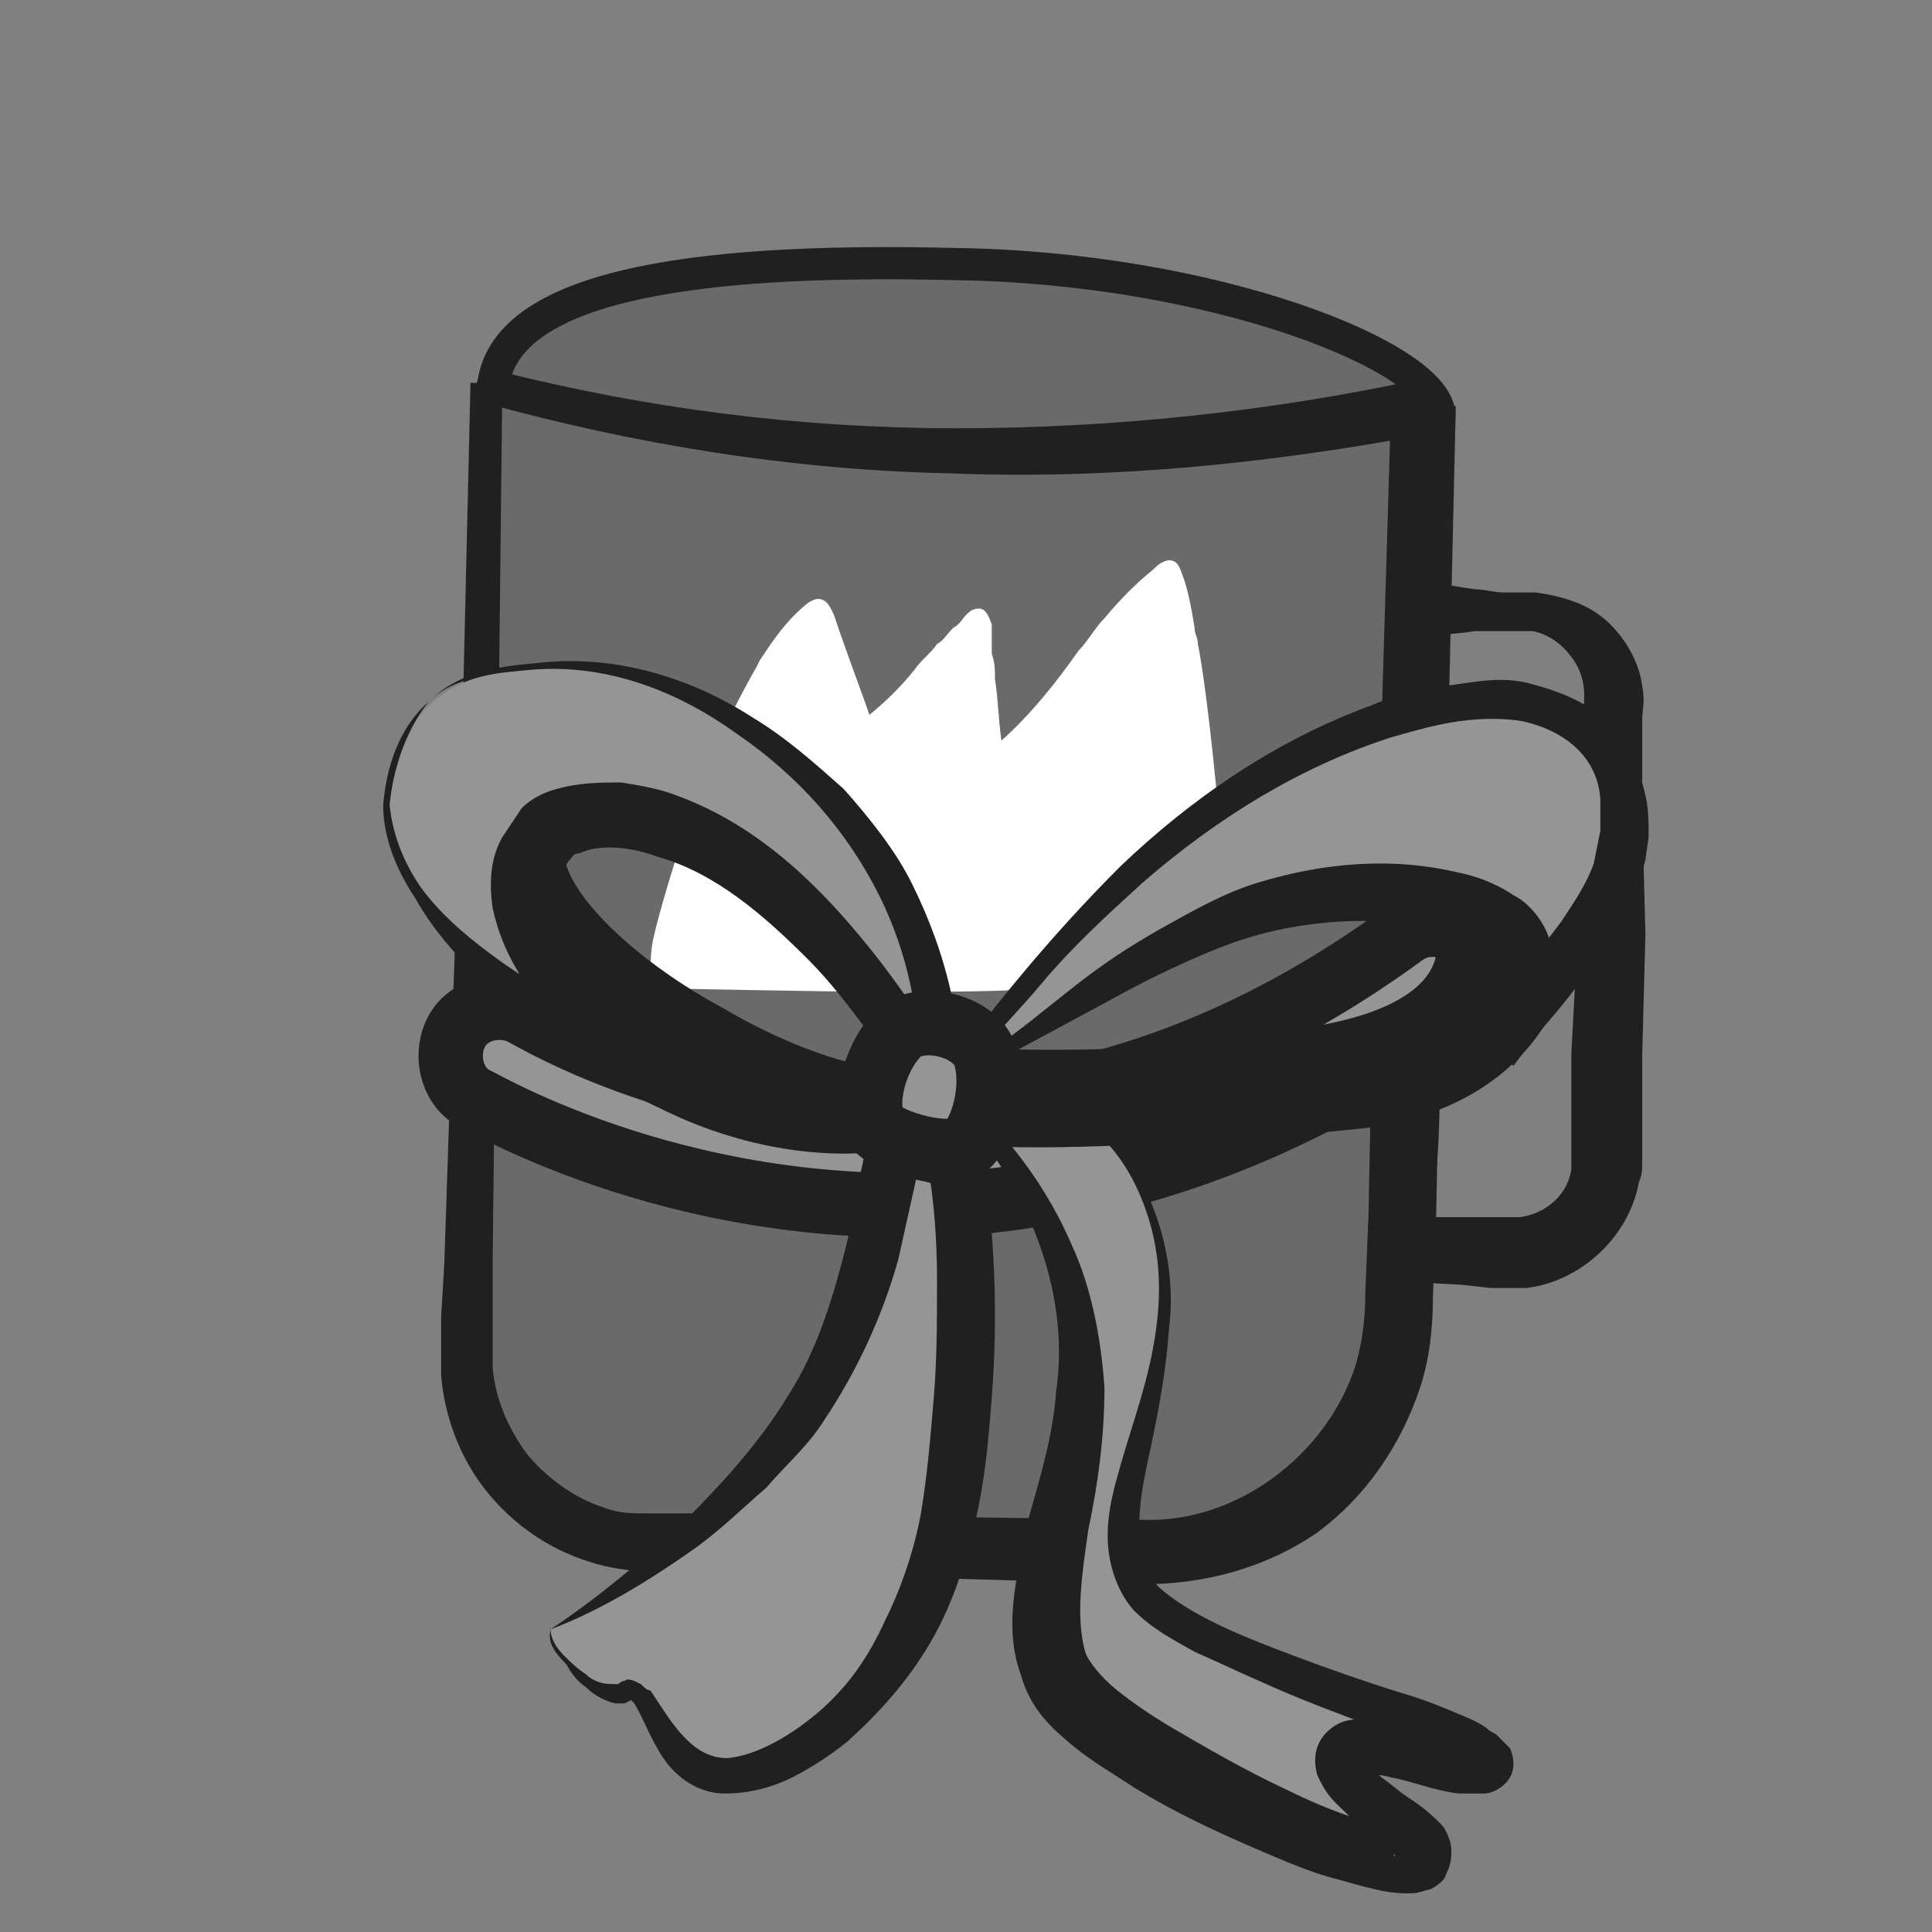<svg width="60" height="60" viewBox="0 0 60 60" fill="none" xmlns="http://www.w3.org/2000/svg">
<rect x="0" y="0" width="60" height="60" fill="#808080" stroke="none"/>
<path d="M43.6 37.8H45.5H46.4H46.9C47 37.8 47.1 37.8 47.2 37.8C48 37.7 48.7 37.1 48.8 36.3C48.8 36.2 48.8 36.1 48.8 36V35.5V34.6V32.7L49 29L49.2 21.6C49.2 21.2 49.1 20.8 48.8 20.4C48.5 20 48.1 19.7 47.6 19.6C47.5 19.6 47.3 19.6 47.2 19.6H46.7C46.4 19.6 46.1 19.6 45.8 19.6C45.2 19.7 44.5 19.7 43.9 19.9C43.3 20.1 42.8 19.7 42.6 19.2C42.4 18.6 42.8 18.1 43.3 17.9C43.5 17.8 43.7 17.8 43.9 17.9C44.5 18.1 45.1 18.2 45.8 18.3C46.1 18.3 46.4 18.4 46.7 18.4H47.2C47.4 18.4 47.6 18.4 47.7 18.4C48.4 18.5 49.2 18.7 49.8 19.2C50.4 19.7 50.9 20.5 51 21.3C51.1 21.8 51 22 51 22.4V23.3V25.2L51.1 29L51 32.8V34.7V35.6V36.1C51 36.3 51 36.5 50.9 36.7C50.6 38.4 49.1 39.8 47.4 40C47.2 40 46.9 40 46.8 40H46.3L45.4 39.9L43.5 39.8C42.9 39.8 42.5 39.3 42.6 38.7C42.6 38.2 43.1 37.8 43.6 37.8Z" fill="#202020"/>
<path d="M32.9 48.5L21.5 48.4C15.8 48.3 14.3 43.6 14.5 37.9L15.1 12.4L44.7 13.1L44.2 34.7C44 42.6 40.7 48.7 32.9 48.5Z" fill="#6A6A6A" stroke="#212121" stroke-miterlimit="10"/>
<path d="M44.7 12.9C44.7 14.6 38.2 15.3 30 15.1C21.8 14.9 15.2 13.9 15.3 12.2C15.4 8.9 21.4 8 29.6 8.2C37.7 8.3 44.7 11.1 44.7 12.9Z" fill="#6A6A6A" stroke="#202020" stroke-miterlimit="10" stroke-linecap="round" stroke-linejoin="round"/>
<path d="M35.5 48.2L20 47.9C16.9 47.8 14.4 45.2 14.5 42L15.2 12C24.4 14.5 34 14.7 44.1 12.7L43.5 40.6C43.3 44.8 39.8 48.3 35.5 48.2Z" fill="#6A6A6A"/>
<path d="M35.5 49.2L21.9 48.8H20.2C19.6 48.8 18.9 48.7 18.3 48.5C17 48.1 15.9 47.3 15.1 46.3C14.3 45.3 13.8 44 13.7 42.7C13.7 42 13.7 41.5 13.7 40.9L13.8 39.2C14.1 30.1 14.4 21 14.8 12C14.8 11.7 15 11.5 15.3 11.5H15.4C20.1 12.7 24.9 13.3 29.7 13.3C34.5 13.3 39.3 12.8 44 11.8C44.5 11.7 44.9 12 45 12.5C45 12.6 45 12.6 45 12.7C44.9 19.4 44.8 26.1 44.7 32.8L44.6 37.8L44.5 40.3C44.5 41.2 44.4 42.2 44.1 43.1C43.5 44.9 42.4 46.5 40.9 47.6C39.3 48.7 37.4 49.2 35.5 49.2ZM35.5 47.2C38.4 47.3 41.2 45.2 42.1 42.4C42.3 41.7 42.4 41 42.4 40.2L42.5 37.7L42.6 32.7C42.8 26 43 19.3 43.2 12.6L44.2 13.5C39.4 14.4 34.4 14.9 29.5 14.7C24.6 14.6 19.7 13.8 15 12.5L15.6 12C15.5 21.1 15.4 30.2 15.3 39.2V40.9C15.3 41.5 15.3 42.1 15.3 42.5C15.4 43.5 15.8 44.4 16.4 45.2C17 45.9 17.8 46.5 18.7 46.8C19.2 47 19.6 47 20.1 47H21.8L35.5 47.2Z" fill="#202020"/>
<path d="M32 30.7C33 30.6 34 30.4 34.9 30.2C35.3 30.1 35.7 30 36.2 29.9C36.6 29.8 37 29.7 37.4 29.5C37.6 29.4 37.7 29.3 37.8 29.1C37.9 28.9 38 28.8 38 28.6C38.1 27.1 37.5 21.4 37.2 20C37.2 19.8 37.1 19.7 37.1 19.5C37 18.9 36.9 18.3 36.7 17.8C36.6 17.5 36.5 17.4 36.3 17.4C36.2 17.4 36 17.5 35.9 17.6L35.8 17.7C35.3 18.1 34.8 18.6 34.3 19.2C34 19.5 33.8 19.9 33.5 20.2C32.8 21.2 32 22.2 31.1 23C31 22.3 31 21.7 30.9 21.1C30.9 20.8 30.9 20.6 30.8 20.3C30.8 20.2 30.8 20.1 30.8 20C30.8 19.8 30.8 19.6 30.8 19.4C30.7 19.1 30.6 18.9 30.4 18.9C30.2 18.9 30.1 19 30 19.1C29.9 19.2 29.8 19.4 29.6 19.5C29.4 19.7 29.3 19.9 29.1 20C28.9 20.3 28.6 20.5 28.4 20.8C28 21.3 27.5 21.8 27 22.2C26.8 21.6 26.3 20.3 25.9 19.1C25.8 18.9 25.7 18.6 25.4 18.6C25.3 18.6 25.1 18.7 25 18.8C24.4 19.3 24 19.9 23.6 20.5L23.5 20.7C22.7 22.1 22 23.6 21.5 25.1C21.3 25.7 20.6 27.8 20.3 29.1C20.2 29.5 20.2 30 20.2 30.4C20.2 30.7 20.6 30.7 20.7 30.7C21 30.7 25.6 30.8 27.3 30.8C29.4 30.8 31.3 30.8 32 30.7Z" fill="white"/>
<path d="M30.7 37.3C21.5 38.2 14.8 34.1 14.7 34.1C14 33.7 13.8 32.7 14.2 32C14.6 31.3 15.6 31.1 16.3 31.5C16.9 31.8 29.4 39.4 43.6 29C44.3 28.5 45.2 28.7 45.7 29.3C46.2 30 46 30.9 45.4 31.4C40.2 35.2 35.2 36.8 30.7 37.3Z" fill="#959595" stroke="#202020" stroke-width="2" stroke-miterlimit="10" stroke-linecap="round" stroke-linejoin="round"/>
<path d="M17.1 50.6C17 51.2 18.5 52.9 19.3 52.4C20.1 51.9 20.1 54.5 22 55C23.9 55.5 28.4 52.8 29.4 46.7C30.4 40.6 29.5 35.8 29.5 35.8C29.5 35.8 27.9 35.4 27.7 35.4C27.5 35.4 27.4 41.2 24 45C20.6 48.8 17.1 50.6 17.1 50.6Z" fill="#959595"/>
<path d="M17.1 50.6C17.1 50.9 17.3 51.2 17.5 51.4C17.7 51.6 17.9 51.8 18.2 52C18.4 52.2 18.7 52.3 19 52.3C19.1 52.3 19.1 52.3 19.1 52.3C19.1 52.3 19.1 52.3 19.2 52.3C19.2 52.3 19.3 52.2 19.4 52.2C19.5 52.1 19.7 52.2 19.9 52.3C20 52.4 20.1 52.5 20.2 52.5C20.6 53.1 20.9 53.6 21.3 54C21.7 54.4 22.1 54.6 22.6 54.6C23.6 54.5 24.7 53.8 25.5 53.1C26.4 52.3 27 51.4 27.5 50.3C28 49.3 28.4 48.1 28.6 47C28.8 45.8 28.9 44.6 29 43.4C29.1 42.2 29.1 41 29.1 39.7C29.1 38.5 29 37.2 28.8 36.1L29.5 36.9L28 36.5L27.7 36.4H27.6C27.7 36.4 27.8 36.4 28 36.4C28.3 36.3 28.6 36.1 28.6 35.9V35.8L28.5 36.4C28.3 37.3 28.1 38.2 27.9 39.1C27.4 40.9 26.6 42.6 25.6 44.1C25.1 44.9 24.4 45.5 23.8 46.2C23.1 46.8 22.5 47.4 21.7 48C20.3 49 18.7 50 17.1 50.6ZM17.1 50.6C18.6 49.6 19.9 48.5 21.2 47.3C22.4 46.1 23.6 44.8 24.5 43.3C25.4 41.9 25.9 40.2 26.3 38.6C26.5 37.8 26.6 36.9 26.8 36.1L26.9 35.4V35.3V35.2V35.1C26.9 35.1 26.9 35.1 26.9 35C27 34.8 27.3 34.5 27.6 34.5C27.7 34.5 27.9 34.5 28 34.5H28.1H28.2L28.5 34.6L29.8 34.9C30.2 35 30.5 35.3 30.5 35.7C30.9 38.3 31 40.9 30.8 43.4C30.7 44.7 30.6 45.9 30.3 47.2C30 48.5 29.6 49.8 28.9 51C28.2 52.2 27.3 53.2 26.3 54.1C25.8 54.5 25.2 54.9 24.6 55.2C24 55.5 23.3 55.7 22.5 55.7C21.7 55.7 21 55.2 20.6 54.6C20.2 54 20 53.4 19.7 52.9C19.6 52.8 19.6 52.8 19.6 52.8L19.4 52.9C19.3 52.9 19.2 52.9 19.1 52.9C18.7 52.8 18.4 52.6 18.2 52.4C17.9 52.2 17.7 51.9 17.6 51.7C17.2 51.3 17 51 17.1 50.6Z" fill="#202020"/>
<path d="M29.2 34.1C28.1 35 24.6 35.3 21.1 33.6C17.9 32.1 16.2 30.8 15.2 29.3C13 25.9 14.8 23.4 17.8 24C17.8 24 20.6 25.1 22.8 26.2C19.9 25 17.4 24.8 16.7 26C15.9 27.4 18.3 30.2 22 32.2C24.9 33.9 27.8 34.6 29.2 34.1Z" fill="#959595" stroke="#202020" stroke-width="2" stroke-miterlimit="10" stroke-linecap="round" stroke-linejoin="round"/>
<path d="M12 25C12 25 12.1 21.7 15 21C19 20 22.2 21.5 25 24C30 28.5 29.2 34.5 29.2 34.5C28.8 33.9 27.6 31 24.3 28C21.2 25.3 18 25 17 26C14.3 28.7 20 33 20 33C20 33 12.2 29.7 12 25Z" fill="#959595"/>
<path d="M11.9 25C12 23.8 12.4 22.6 13.3 21.8C14.2 20.9 15.4 20.7 16.6 20.6C19 20.3 21.4 21 23.4 22.3C24.4 22.9 25.3 23.7 26.2 24.5C27 25.4 27.8 26.4 28.3 27.4C29.4 29.6 30 32 29.8 34.5C29.8 34.9 29.5 35.2 29.1 35.1C28.9 35.1 28.7 35 28.6 34.8L27.8 33.4C27.5 33 27.3 32.6 27 32.1C26.4 31.3 25.8 30.5 25.1 29.8C23.7 28.4 22.2 27.1 20.4 26.6C19.6 26.3 18.6 26.2 18 26.5C17.8 26.5 17.8 26.6 17.7 26.7C17.6 26.8 17.5 27 17.4 27.1C17.3 27.3 17.2 27.6 17.3 28C17.4 28.7 17.9 29.5 18.5 30.2C19.1 30.9 19.8 31.7 20.5 32.3L20.6 32.4C20.9 32.7 21 33.2 20.7 33.6C20.4 33.9 20 34 19.7 33.8C18.8 33.3 17.9 32.8 17.1 32.2C16.3 31.6 15.5 31 14.8 30.3C14.1 29.6 13.4 28.8 12.9 27.9C12.3 27 11.9 26 11.9 25ZM12.1 25C12.2 26 12.6 26.9 13.1 27.6C13.7 28.4 14.4 29 15.2 29.6C16 30.2 16.8 30.7 17.7 31.1C18.6 31.5 19.5 31.9 20.3 32.2L19.5 33.6C18.6 33 17.8 32.3 17 31.4C16.3 30.6 15.6 29.6 15.3 28.2C15.2 27.5 15.2 26.7 15.6 26C15.8 25.7 16 25.4 16.2 25.1C16.5 24.8 16.9 24.6 17.3 24.5C18 24.3 18.7 24.3 19.3 24.3C19.9 24.4 20.5 24.5 21 24.7C23.2 25.5 24.9 27 26.3 28.6C27 29.4 27.7 30.3 28.3 31.2C28.6 31.6 28.9 32.1 29.1 32.6C29.4 33 29.6 33.6 29.8 33.9L28.5 34.2C28.7 32.1 28.3 29.8 27.3 27.8C26.3 25.8 24.8 24.1 22.9 22.8C21.1 21.5 18.9 20.6 16.5 20.8C15.4 20.9 14.1 21 13.3 21.8C12.6 22.7 12.2 23.9 12.1 25Z" fill="#202020"/>
<path d="M32.5 34C32.9 34.3 35.4 35.1 36 39C36.6 42.9 33.8 46.9 35.3 49.2C36.7 51.5 46.5 53.7 46.3 54.6C46.1 55.5 42.3 53.3 41.7 54.4C41.2 55.4 44.8 56.7 44.1 57.6C43.4 58.4 33.6 54.3 32.7 51.6C31.8 49 33.6 46 33.5 42.1C33.4 38.2 30.7 35.1 30.7 35.1C30.7 35.1 30.4 32.5 32.5 34Z" fill="#959595"/>
<path d="M32.6 33.9C33.9 34.5 35 35.6 35.6 37C36.2 38.3 36.5 39.8 36.3 41.3C36.2 42.8 35.9 44.2 35.6 45.6C35.3 47 35.2 48.5 36 49.3C36.9 50.1 38.3 50.7 39.6 51.2C40.9 51.7 42.3 52.2 43.6 52.6C44.3 52.8 45 53.1 45.7 53.4C45.9 53.5 46.1 53.6 46.2 53.7C46.3 53.8 46.4 53.8 46.5 53.9C46.6 54 46.7 54.1 46.9 54.3C47.3 55.3 46.4 55.7 46.1 55.7C45.8 55.7 45.6 55.7 45.3 55.7C44.5 55.6 43.8 55.3 43.2 55.2C42.9 55.1 42.5 55.1 42.4 55.1C42.3 55.1 42.3 55.2 42.4 55C42.5 54.9 42.5 54.7 42.5 54.7C42.5 54.7 42.5 54.8 42.6 54.9C42.7 55 42.8 55.1 42.9 55.2C43.2 55.4 43.4 55.6 43.7 55.8C44 56 44.3 56.2 44.7 56.6C44.8 56.7 44.9 56.8 45 57.1C45.1 57.3 45.1 57.7 45 58C44.9 58.2 44.9 58.3 44.8 58.4C44.6 58.6 44.4 58.7 44.3 58.7C44 58.8 43.9 58.8 43.7 58.8C43.2 58.8 42.8 58.7 42.4 58.6C42 58.5 41.7 58.4 41.3 58.3C40.6 58.1 39.9 57.8 39.2 57.5C37.8 56.9 36.5 56.3 35.2 55.5C34.6 55.1 33.9 54.7 33.3 54.2C32.7 53.7 32 53.1 31.7 52C31.4 51.2 31.4 50.3 31.5 49.5C31.6 48.7 31.8 48 31.9 47.3C32.3 45.9 32.7 44.6 32.8 43.2C33.2 40.5 32.2 37.6 30.5 35.4C30.5 35.4 30.5 35.4 30.5 35.3C30.5 35 30.5 34.8 30.5 34.5C30.5 34.2 30.6 33.9 30.9 33.7C31.2 33.5 31.5 33.6 31.8 33.7C32.1 33.6 32.3 33.7 32.6 33.9ZM32.4 34.1C32.2 34 32 33.8 31.7 33.8C31.5 33.7 31.2 33.7 31.1 33.8C30.9 33.9 30.9 34.1 30.9 34.4C30.9 34.6 30.9 34.9 30.9 35.1V35C31.9 36.1 32.7 37.3 33.3 38.7C33.9 40 34.2 41.6 34.3 43.1C34.3 44.6 34.1 46.1 33.8 47.5C33.6 48.9 33.4 50.2 33.7 51.3C33.8 51.6 34.2 52.1 34.7 52.5C35.2 52.9 35.8 53.3 36.3 53.6C37.5 54.3 38.7 55 40 55.6C40.6 55.9 41.3 56.2 41.9 56.4C42.5 56.6 43.3 56.9 43.7 56.9C43.7 56.9 43.6 57 43.4 57.1C43.3 57.2 43.3 57.2 43.3 57.3C43.2 57.7 43.4 57.7 43.3 57.6C43.2 57.5 42.9 57.2 42.7 57C42.4 56.8 42.1 56.6 41.8 56.3C41.5 56 41.2 55.8 40.9 55.1C40.8 54.7 40.8 54.2 41.2 53.8C41.6 53.4 42 53.4 42.2 53.4C42.7 53.4 43.1 53.5 43.5 53.6C44.2 53.8 44.9 54 45.5 54.2C45.6 54.2 45.8 54.2 45.8 54.2C45.8 54.2 45.7 54.2 45.6 54.3C45.5 54.4 45.5 54.4 45.5 54.5C45.4 54.7 45.5 54.9 45.5 54.9C45.6 55 45.5 54.9 45.4 54.8C45.3 54.7 45.1 54.7 45 54.6C44.4 54.3 43.7 54.1 43.1 53.8C41.8 53.3 40.4 52.8 39.1 52.2C38.4 51.9 37.8 51.6 37.1 51.3C36.4 50.9 35.8 50.6 35.2 50C34.6 49.3 34.4 48.4 34.4 47.7C34.4 46.9 34.6 46.2 34.8 45.5C35.2 44.1 35.7 42.8 35.9 41.3C36.1 39.9 36 38.5 35.4 37.1C34.8 35.7 33.8 34.7 32.4 34.1Z" fill="#202020"/>
<path d="M29.2 34.1C28.3 35.2 40.4 34.3 42.6 34C45.1 33.6 46.7 32.3 47.4 30.8C48.1 29.4 48.7 26.8 47.9 26.3C47.2 25.9 45.4 28.2 45.4 28.2C45.4 28.2 47.1 31.7 41.3 32.8C35.5 34 29.6 33.5 29.6 33.5C29.6 33.5 29.3 34 29.2 34.1Z" fill="#959595" stroke="#202020" stroke-width="2" stroke-miterlimit="10" stroke-linecap="round" stroke-linejoin="round"/>
<path d="M29.3 34C29.5 33.6 32.7 28.6 37.4 25.3C42.1 22 46 21.4 47.5 21.7C48.9 22 50.8 22.9 50.6 25.8C50.4 28.7 46.4 32.4 46.4 32.4C46.4 32.4 48.1 30.1 46.9 28.9C45.7 27.7 40.9 27.1 37.1 29.2C33.3 31.3 29.3 34 29.3 34Z" fill="#959595"/>
<path d="M29.2 34.1C29.2 34 29.2 33.9 29.2 33.8L29.3 33.7L29.4 33.5L29.7 33C29.9 32.7 30.1 32.4 30.3 32.1C30.7 31.5 31.2 30.9 31.7 30.3C32.7 29.1 33.7 28 34.8 26.9C37 24.8 39.6 23 42.6 21.9C43.3 21.6 44.1 21.4 44.9 21.3C45.7 21.2 46.5 21 47.4 21.2C48.2 21.4 49.1 21.7 49.8 22.3C50.5 22.9 50.9 23.8 51.1 24.7C51.2 25.1 51.2 25.6 51.2 26L51.1 26.7L51 27.1C50.7 27.9 50.3 28.6 49.9 29.3C49 30.7 48 31.9 46.9 33C46.5 33.4 45.9 33.4 45.5 33C45.2 32.7 45.1 32.2 45.4 31.8L45.5 31.7C45.9 31.1 46.3 30.2 46.2 29.7C46.2 29.5 46.1 29.5 45.9 29.3C45.7 29.1 45.3 29 44.9 28.9C43.3 28.5 41.4 28.5 39.6 28.9C38.7 29.1 37.9 29.4 37 29.8C36.1 30.2 35.3 30.6 34.4 31.1L31.8 32.5L30.5 33.2L30 33.7L29.7 33.9L29.5 34H29.4H29.3C29.3 34.1 29.3 34.1 29.2 34.1ZM29.4 33.9C29.3 33.9 29.3 33.9 29.4 33.9V33.8L29.5 33.7L29.8 33.5L30.4 33L31.5 32.1C32.3 31.5 33 30.9 33.8 30.3C34.6 29.7 35.4 29.2 36.3 28.7C37.2 28.2 38.1 27.7 39.1 27.4C41.1 26.8 43.2 26.6 45.3 27.1C45.8 27.2 46.4 27.4 47 27.8C47.6 28.1 48.2 28.9 48.2 29.7C48.3 30.5 48.1 31.1 47.9 31.6C47.7 32.1 47.4 32.6 47 33.1L45.6 31.8C46.7 30.8 47.7 29.7 48.5 28.6C48.9 28 49.3 27.4 49.5 26.8L49.6 26.3L49.7 25.8C49.7 25.5 49.7 25.1 49.7 24.8C49.6 23.5 48.6 22.7 47.3 22.4C46.7 22.3 46 22.3 45.3 22.4C44.6 22.5 43.9 22.7 43.2 22.9C40.4 23.8 37.8 25.4 35.5 27.4C34.4 28.4 33.3 29.4 32.3 30.6C31.8 31.2 31.3 31.7 30.8 32.3C30.6 32.6 30.3 32.9 30.1 33.2L29.8 33.7L29.6 33.9H29.4Z" fill="#202020"/>
<path d="M30.6 32.8C30.9 33.8 30.5 35.2 30 35.6C29.5 36 27.6 35.5 27.2 35C26.8 34.4 27.1 33 27.8 32.2C28.4 31.4 30.3 31.8 30.6 32.8Z" fill="#959595" stroke="#202020" stroke-width="2" stroke-miterlimit="10" stroke-linecap="round" stroke-linejoin="round"/>
</svg>
